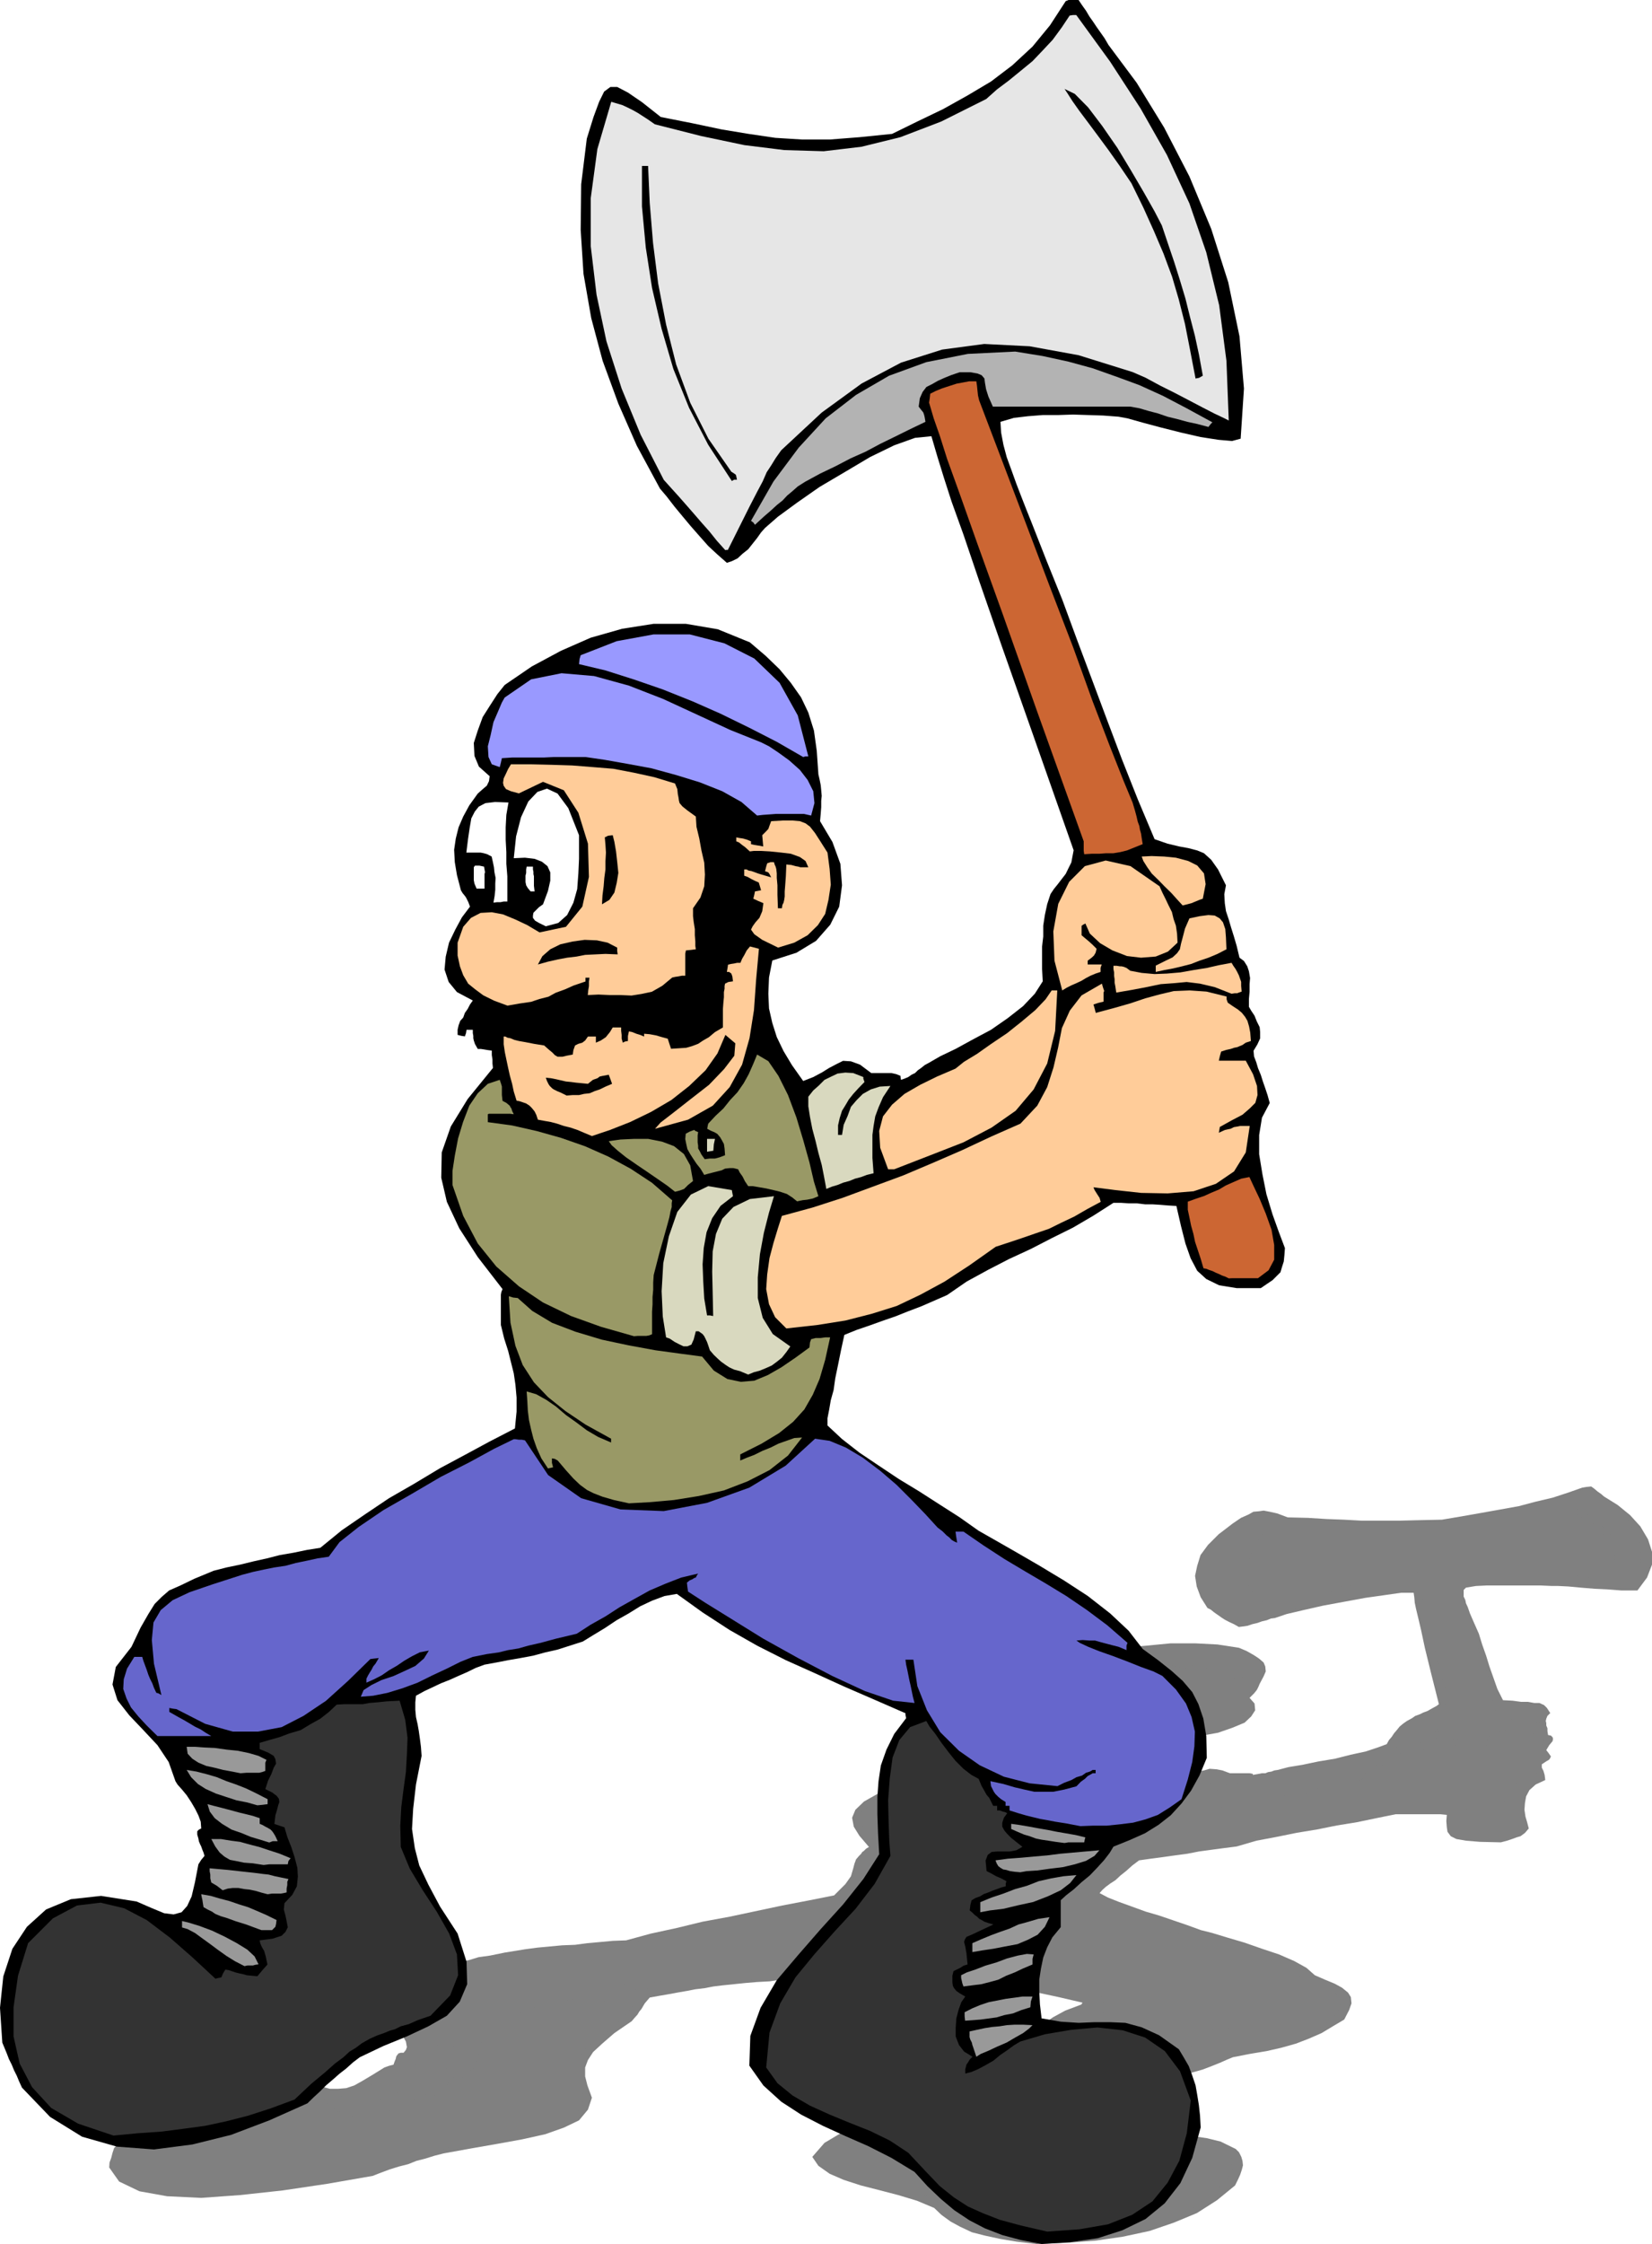 <svg xmlns="http://www.w3.org/2000/svg" width="960" height="13.576in" shape-rendering="geometricPrecision" text-rendering="geometricPrecision" image-rendering="optimizeQuality" fill-rule="evenodd" clip-rule="evenodd" viewBox="0 0 10 13.576"><path fill="gray" d="M6.274 13.576l-.119-.014-.102-.017-.092-.02-.078-.02-.072-.034-.057-.031-.055-.04-.044-.042-.105-.044-.113-.034-.115-.03-.11-.028-.105-.034-.085-.037-.068-.048-.037-.054.074-.085.126-.075.154-.075.18-.072.184-.071.187-.065.166-.068.147-.064.03-.055.034-.047.031-.045.04-.04.045-.041.058-.041.075-.041.098-.037.004-.007.003-.004-.146-.034-.14-.03-.136-.03-.126-.031-.125-.038-.116-.034-.112-.04-.1-.042-.074.004-.071.01-.079.014-.075.017-.078.017-.078.017-.075.017-.068.017-.078.006-.075.01-.072.01-.07.011-.076.004-.071.006-.068.007-.068.007-.058.007-.051.01-.058.007-.051.01-.058.01-.054.01-.058.01-.055.01-.03.035-.02.034-.014.017-.01.017-.018.02-.017.02-.105.072-.075.065-.054.05-.031.048-.017.045v.054l.014.055.027.074-.024.072-.054.065-.092.044-.113.04-.14.031-.149.027-.16.028-.166.03-.055.014-.054.017-.055.014-.05.02-.055.014-.055.017-.054.02-.051.02-.276.048-.269.04-.258.028-.235.017-.207-.01-.167-.03-.123-.059-.06-.085.002-.03.01-.027.008-.031.01-.03.098-.1.12-.081.132-.075.153-.058.157-.047.17-.028.173-.01.184.01.065.017.054.014h.051l.048-.004.048-.016.05-.028.062-.037.071-.044.028-.01.027-.007.007-.02.006-.014.004-.017.013-.017.014-.004h.017l.014-.017.006-.017-.003-.017-.003-.017-.017-.03-.007-.018.017-.05-.017-.041-.038-.038-.037-.034-.024-.037.014-.038.064-.04.14-.048.095-.048.075-.03.061-.028.058-.013.055-.017.071-.01.088-.018.123-.02.075-.01.075-.007.075-.007.078-.003.075-.01.078-.007.075-.007.081-.003.15-.041.157-.034.156-.038.163-.03.16-.034.16-.034.157-.03.156-.031.038-.038.03-.03.02-.028.014-.02.007-.024.007-.024.007-.027.01-.027.017-.02.014-.014.006-.01.01-.007.014-.014.017-.01-.058-.068-.034-.055-.01-.054.02-.048.052-.05.092-.052.129-.054.18-.061.014-.014.017-.017-.038-.004h-.03l-.004-.016.017-.014h-.023l-.017.003-.007.007-.02-.003h-.01l.02-.02.034-.018.017-.006.02-.007.02-.007.02-.004-.06-.02-.024-.017.003-.024.027-.024.038-.027.05-.024.055-.024.058-.017v-.01l-.007-.007-.013-.006.01-.03.013-.025.02-.02.028-.02.03-.021.042-.02.047-.02.058-.021.027-.007.028-.003.017-.01.013-.01-.034-.018-.003-.013.017-.02.04-.021.045-.024.05-.02.052-.021.047-.014.147-.034.153-.027.153-.024.153-.013.146-.014h.147l.136.007.13.02.047.02.044.025.03.02.028.024.01.024.003.03-.013.03-.024.045-.007.017-.01.02-.017.021-.027.027.03.034.004.041-.024.037-.04.038-.072.03-.089.031-.112.02-.126.018-.04.03-.028.03-.017.028-.007.027v.024l.01.027.02.027.031.031.051-.01.052-.007.04-.01.041-.007.034-.01.041.003.037.007.045.017h.119l.02.004v.006l.017-.003.017-.003.02-.004h.021l.017-.007.02-.003.018-.007.02-.003.065-.017.085-.014.095-.02.102-.017.095-.024.092-.02.072-.024.054-.02.014-.025.017-.02.013-.02.017-.02.017-.021.02-.017.024-.017.031-.017.02-.014.028-.01.02-.01.027-.01.017-.01.02-.011.018-.01.013-.01-.05-.198-.035-.143-.023-.108-.017-.072-.014-.058-.007-.034-.003-.034-.004-.027h-.075l-.098.014-.12.017-.125.023-.13.024-.119.027-.102.024-.071.024-.024.003-.024.01-.03.007-.028.01-.03.007-.03.01-.028.004-.024.003-.03-.017-.028-.013-.027-.014-.02-.013-.024-.017-.02-.014-.021-.017-.02-.01-.041-.065-.024-.065-.01-.064.013-.061.02-.065.045-.061.065-.065.085-.065.05-.034.045-.02.03-.017.035-.003.027-.004.037.007.045.01.064.024.123.003.112.007.105.004.11.006h.22l.123-.003.14-.003.119-.02.119-.021.112-.02.116-.021.102-.027.102-.024.092-.03L9.578 9l.024-.004.03-.003.018.013.02.017.02.014.02.017.082.051.075.061.062.068.047.079.024.075v.078l-.03.078-.058.078h-.099l-.078-.006-.082-.004-.085-.007-.075-.007-.061-.003h-.038l-.068-.003H9l-.065.003-.061.01-.014.014v.04l.01.021.004.02.01.021.007.02.007.02.027.062.027.061.02.065.024.068.02.065.024.068.024.068.034.068.058.003.051.007h.041l.04.007h.031l.028.013.017.017.02.031-.017.017-.007.017-.003.014.003.013v.014l.007.017v.017l.004.024.017.003.01.01.003.01-.003.014-.02.024-.018.03.014.018.014.02-.004.01-.007.01-.017.01-.027.018v.02l.01.02.007.024.004.031-.058.027-.038.034-.02.038-.007.04-.003.041.006.041.01.034.01.038-.023.027-.027.02-.024.007-.027.01-.03.01-.038.01-.126-.003-.085-.007-.058-.01-.034-.017-.02-.027-.004-.027-.003-.038.003-.037-.04-.004h-.27L8.33 11l-.115.024-.123.02-.119.024-.122.02-.123.025-.122.023-.12.035-.078.01-.075.01-.074.01-.072.014-.075.01-.071.01-.075.01-.071.01-.041.031-.038.034-.034.027-.03.028-.031.02-.027.02-.02.018-.018.02.051.027.068.027.075.027.085.031.082.024.088.03.082.028.082.03.068.017.092.028.102.03.109.038.102.034.092.04.074.041.051.045.062.027.058.024.044.024.037.03.017.027.004.038-.014.04-.03.058-.069.041L8 12.3l-.078.034-.078.03-.089.025-.088.02-.102.017-.102.02-.034.014-.045.02-.05.02-.055.021-.061.017-.055.02-.054.014-.041.014-.014.02-.013.02-.01.021-.01.02-.065.021-.051.027-.045.027-.03.031-.034.03-.02.035-.021.037-.014.04.102.004.103.004.091-.004.096.004h.085l.088.013.082.02.092.045.02.02.014.028.007.024.003.027-.007.027-.01.03-.014.031-.017.034-.109.089-.122.078-.14.058-.146.05-.163.035-.167.024-.177.013z"/><path fill="gray" d="M6.335 13.539l-.15-.02-.115-.021-.095-.02-.075-.018-.068-.027-.055-.034-.057-.044-.058-.051-.085-.038-.092-.03-.099-.024-.098-.024-.096-.027-.078-.027-.061-.038-.034-.04.098-.1.13-.08.146-.076.16-.061.167-.061.166-.062.16-.067.15-.072.02-.04.034-.052.038-.054.05-.055.055-.054.072-.044.081-.031.103-.014.006.014.017.02.017.02.024.028.02.02.031.02.03.014.038.01.01.028.01.02.007.007.007.01h.02l-.003.007-.003.007h.024l.024.007-.031.01-.014.014-.007.01.004.01.007.01.017.01.02.01.027.014-.04.007-.038.003H6.768l-.028.007-.023.014-.017.03.023.007.024.007.024.003.024.007-.007.007-.003.007h-.031l-.027.007-.027.003-.028.007-.03.003-.028.007-.027.003-.027.01-.014.01-.013.014.017.01.017.014.01.004.017.003.02.004.031.003-.088.017-.058.01-.038.007-.013.007-.01.007-.004.01-.007.02-.013.03-.027.004-.024.004-.028.003-.02.007-.024.024-.007.02-.003.004.01.01.017.007.027.01-.034.013-.034.02-.03.025-.024.027-.017.02.003.024.017.017.041.017-.024.01-.017.01-.013.007-.01.007-.014.007-.007.014.038-.007.047-.01.051-.014.058-.01.051-.017.055-.017.047-.014.051-.01.157-.02.163-.014.153-.007.147.01.119.02.091.038.052.058.01.085-.089.095-.098.085-.116.068-.126.055-.15.037-.163.03-.184.018zM1.024 13.253l-.167-.034-.098-.044-.044-.058.006-.065.051-.078.092-.079.13-.088.16-.085.207-.065.17-.034.14-.01.115.017.092.027.078.048.069.048.068.057h.04l.017-.013.028-.01.013.003.014.004.017.003.02.003h.017l.024.004h.024l.034.003.02-.01.024-.01.024-.01.024-.007.013-.031.004-.03.078-.007.055-.007.034-.014.023-.01.01-.017.01-.014.011-.013.02-.014.065-.024.051-.024.03-.023.025-.024.01-.027.01-.028.003-.023.014-.02-.024-.011-.02-.003.024-.024.027-.014.017-.014.017-.006v-.01l-.004-.004-.017-.01-.027-.004.038-.023.037-.02.03-.014.024-.01.007-.01-.003-.008-.02-.01-.035-.007.007-.01.007-.003.058-.01.061-.007.065-.01.068-.007.064-.014.068-.013.062-.017.061-.017.04-.004H3.635l.034-.003h.044l.055-.004.078-.003-.024.044-.03.044-.041.045-.048.044-.058.04-.054.045-.055.048-.047.054-.007.054.017.058.02.058.014.058-.01.054-.048.055-.102.054-.16.058-.085.01-.065.014-.05.007-.038.007-.041.003-.037.007-.045.007-.05.01-.062.01-.048.014-.047.013-.048.017-.068.017-.085.024-.112.034-.143.048-.17.024-.153.02-.147.017-.132.014-.137.006-.136.007-.143.007z"/><path fill="gray" d="M6.281 13.018l-.003-.024v-.013l-.004-.017.01-.014.048-.007.048-.003.047-.007h.048l.044-.003h.095l.055.003-.03.007-.045.01-.058.014-.058.013-.064.01-.058.014-.048.007zM6.284 12.92l.004-.014.01-.01.051-.014.055-.01.05-.007.055-.004.051-.006h.163l-.017.01-.013.02-.061.007-.055.007-.054.003-.051.007-.051.004-.045.003H6.33zM6.339 12.824l.007-.017.006-.014.035-.01.057-.006.065-.01.075-.011.068-.01.065-.007.054-.007h.04l-.013.017-.01.014-.061.01-.058.014-.058.01-.05.01-.055.003-.055.007-.058.004zM2.287 12.78l-.038-.014-.03-.013-.031-.017-.027-.017-.028-.017-.027-.01-.027-.01-.024-.004.007-.01.01-.007h.038l.047.01.055.01.054.017.048.014.04.02.021.017.003.02-.02.004-.017.004h-.038zM6.468 12.732l.007-.017.01-.013.061-.01.062-.01.058-.011.06-.007.062-.01.061-.007.062-.007.068-.003-.048.02-.058.024-.065.014-.068.013-.078.007-.068.007-.068.003zM2.49 12.685l-.07-.017-.048-.01-.041-.01-.027-.004-.024-.01-.014-.004-.014-.003-.013-.004.007-.02.017-.017.044.003.044.01.044.007.045.01.037.007.04.01.042.01.04.018-.023.013-.024.007h-.03zM6.59 12.623l.007-.013.01-.01.072-.014.075-.014.075-.01.078-.01.072-.01.074-.007.075-.007h.079l-.051.017-.069.02-.085.014-.088.017-.099.007-.085.01-.081.007zM2.627 12.586l-.03-.007-.028-.003-.03-.004H2.42l-.031.004-.02-.01-.021-.007.01-.02.02-.018.096.004.074.003.055.003.048.004.03.003.034.004.03.003.038.007-.024.01-.023.02H2.65zM6.894 12.514l-.031-.003h-.024l-.02-.003h-.014l-.024-.01-.003-.014.071-.007h.075L7 12.47h.078l.072-.003.078-.004.075-.003h.081l-.04.01-.058.014-.068.007-.075.01-.078.003-.068.007h-.062zM2.681 12.514l-.058-.006-.044-.004-.04-.003-.028-.004-.024-.01-.013-.007-.01-.017.003-.017H2.569l.044.004.048.01.044.003.044.01.048.01.05.014-.016.004-.017.007h-.038l-.03.003h-.034zM7.196 12.443l-.05-.003-.042-.004-.037-.003-.03-.004-.031-.006-.027-.007-.031-.007-.027-.003.007-.01.006-.007h.045l.047.006.051.004.051.007h.048l.051.006.051.004.051.007-.01.006-.01.007h-.024l-.017.004H7.217zM2.776 12.453l-.044-.01-.044-.007-.048-.01-.037-.007-.038-.013-.023-.014-.01-.017.01-.017h.03l.03.007.032.003.03.007h.03l.031.007.031.003.034.007-.01.003-.01.01.023.007.02.007.011.01v.017h-.027zM7.315 12.392l-.078-.01-.054-.004-.048-.003h-.034l-.034-.007-.034-.003-.04-.004-.045-.003v-.007l.003-.007h-.023l.003-.003.003-.003-.03-.014-.01-.014-.007-.013.007-.014.064.007.058.007.051.003.051.007h.106l.064-.004.078-.006.031-.014.027-.007.017-.006.017-.004.017-.003.017-.004.004-.007h.003-.034l-.024.004-.027.007-.034.007-.037.006-.045.01-.044.01-.153-.006-.13-.017-.108-.03-.089-.035-.068-.047-.037-.051-.01-.062.027-.06H6.649l-.01.023-.007.027-.01.024-.004.027-.112-.007-.133-.02-.146-.034-.15-.04-.15-.049-.13-.044-.108-.037-.068-.027v-.01l.01-.01.017-.008.017-.003.01-.004h.01l.007-.003.01-.007-.098.007-.095.017-.099.017-.095.02-.099.021-.092.02-.098.02-.092.025-.12.01-.091.013-.072.007-.058.01-.057.004-.055.003-.068.004-.078.01-.078.01-.089.014-.092.017-.095.017-.095.01-.089.014-.085.006-.068.007.03-.017.055-.01.065-.014.071-.01.072-.014.071-.013.055-.017.047-.017h-.05l-.052.01-.05.01-.049.014-.05.01-.052.014-.05.01-.048.01.024-.02.034-.01.03-.018.034-.013-.024.003-.017.004-.177.05-.163.045-.16.037-.146.028-.143.01-.13.003-.125-.017-.116-.03-.02-.007h-.02l-.004.007-.003.006.02.004.02.007.02.006.021.01.02.004.021.007.02.007.02.01h-.288l-.031-.027-.017-.02-.017-.025v-.02l.007-.024.027-.02.044-.027.072-.024h.04l-.006.017-.004.02-.003.024-.003.024h.01l.013.003.045-.078.044-.055.054-.04.068-.031.085-.024.113-.017.14-.02.18-.017.06-.007.062-.007.061-.007.061-.003.062-.007.06-.003.062-.007.061-.004.089-.034.136-.037.163-.037.184-.038.184-.04.177-.031.153-.03.119-.018h.061l.048.075.126.051.18.02.221.004.242-.02.245-.038.231-.051.204-.061.072.003.075.017.068.02.068.031.058.03.054.035.044.03.041.034.017.007.017.007.01.003.014.007.013.004.014.003.003-.014.004-.01h.04l.082.027.092.031.089.027.092.03.088.032.088.03.082.034.085.044-.01.007-.003.01-.041-.01-.03-.003-.031-.007h-.028l-.03-.003h-.099l.014.003.04.01.055.014.068.013.068.01.071.014.055.01.048.01.05.035.031.034.01.034-.006.034-.028.034-.037.04-.054.042-.065.05-.082.02-.078.021-.078.01-.075.014h-.078l-.075.004h-.075zM2.814 12.358l-.051-.007-.051-.007-.051-.006-.048-.007-.044-.014-.03-.01-.021-.017v-.017l.048.003.05.007.045.007.044.01.04.01.045.01.04.01.049.014-.007.004-.004.01h-.03zM2.8 12.28l-.04-.007-.041-.003-.045-.007-.037-.004-.034-.01-.02-.007-.01-.01.01-.014h.146l.061.004h.055l.054.007.044.006.034.014-.02.01-.017.014h-.02l-.018.003h-.067z"/><path fill="gray" d="M5.481 11.63l-.071-.01-.051-.004-.04-.01-.028-.003-.024-.014-.02-.014-.02-.017-.021-.02-.017-.004h-.014l-.01.007-.007.01-.013.004-.01.003-.014-.024-.004-.02v-.02l.01-.02.007-.024.014-.02.017-.021.017-.02.04.003.042.01.034.013.037.02.03.018.042.017.044.013.058.014.006-.007.007-.007-.102-.03-.078-.027-.061-.031-.041-.027-.024-.038v-.04l.02-.048.045-.055.02.004.02.003.048.024.078.024.1.017.118.017.123.01.126.01.119.007.109.007.034.027.05.017.062.004h.075l.075-.017.085-.017.088-.02.089-.021.01-.01.013-.007.024-.004h.024l.024-.003h.03l-.064.044-.065.044-.064.034-.069.034-.081.028-.092.027-.109.024-.13.027-.006.003-.003.01.04-.01.045-.006.047-.01.051-.007.048-.01.048-.008.04-.006h.045l-.11.04-.118.035-.136.023-.14.024-.146.01-.136.01-.13.007z"/><path fill="gray" d="M6.339 11.344l-.034-.01-.024-.004-.024-.003-.013-.003-.028-.014-.027-.014v-.033l-.013-.008h-.024l-.027.014-.02.01-.021.004-.02.003-.021-.007-.017-.003-.02-.007-.018-.003.02-.044.045-.051.058-.058.078-.055.085-.05.099-.035.102-.02.109.01-.007.007-.007.006-.078.017-.061.028-.055.027-.04.034-.035.03-.027.038-.024.03-.013.038h.013l.017.007.038-.051.037-.048.034-.04.048-.038.054-.034.075-.02.096-.014.129-.004-.055.031-.057.041-.062.044-.047.048-.038.04-.007.045.02.03.069.028-.03.01-.031.01-.034.01-.031.01-.037.004-.031.007-.037.003zM5.839 11.266l-.153-.02-.13-.021-.115-.027-.092-.03-.072-.042-.047-.047-.02-.055.01-.061.027-.03.037-.028.048-.034.058-.03.057-.031.065-.027.065-.017.068-.007-.004.003v.007l-.006.01-.014.02.014.004.01.003.003.004v.013H5.53l-.01.007-.01.007.109.003.112.01.105.01.102.021.092.017.085.024.079.03.068.035-.007.003-.007.007-.01.01-.014.014-.027.013-.037.024-.051.034-.065.048-.03.03-.028.031-.03.027-.031.03H5.91l-.013.004h-.041z"/><path fill="gray" d="M6.614 11.242l-.04-.024-.01-.024.013-.03.03-.031.038-.034.048-.034.047-.03.045-.024.16-.02.163-.018.167-.024.166-.024.164-.027.166-.024.164-.027.163-.024.105-.04.075-.038.055-.037.047-.038.048-.037.058-.03.078-.031.116-.02-.004.013-.013.017-.024.003-.027.004v.016l.095-.01.085-.01.075-.01.075-.007.071-.01h.157l.092.01v.014l.02.003.02.007.014.003.014.007.007.017-.007.027-.024.004-.017.007-.017.003-.014.004h-.02l-.017.003-.024.003-.027.004-.01.007-.007.01h.126l.017.023.006.02-.006.018-.017.017-.034.01-.045.014-.057.01-.068.014-.007.006-.007.007.034-.007.03-.003.021-.003h.078l-.054.05-.082.038-.105.024-.12.017-.132.003H8.6l-.122-.003h-.102l.003.01.01.02-.081.014-.071.017-.075.01-.072.014-.075.01-.071.01-.072.01-.071.01-.167.038-.15.034-.142.027-.136.024-.14.017-.143.014-.15.007zM8.935 11.126l-.034-.01-.027-.003-.03-.007-.025-.004-.006-.037-.004-.034.004-.03.013-.031.041-.007.04-.007.042-.007.044-.006.04-.007.042-.007.044-.007h.047l.004.014.017.027.01.027.01.034-.003.027-.017.031-.041.02-.065.017h-.06l-.018.004H8.97z"/><path fill="gray" d="M6.887 10.987l-.02-.014-.025-.007-.03-.006h-.03l-.035-.004H6.662l-.01-.017-.007-.017-.024-.003h-.044l-.02.003h-.024l-.024.003-.024.004-.024.003-.017-.02-.01-.017-.003-.02.02-.021.017-.003.024-.004h.017l-.02.027.01.028.024-.004h.023l.024-.003h.03l.014-.024-.003-.014-.02-.01-.03-.007.002-.003.007-.007.048-.017.05-.013.049-.017.05-.014.041-.017.041-.017.038-.02.034-.018.04.01.028.031.013.034.007.048-.007.04L7 10.91l-.007.037-.003.03h-.014l-.013.004h-.028l-.023.003zM6.291 10.97l-.024-.014-.034-.013-.04-.014-.038-.01-.04-.017-.031-.014-.02-.01v-.007l.057-.007h.068l.065-.003.061.007.048.006.034.018.013.02-.01.034-.03.007-.024.007-.024.006zM7.05 10.956l.003-.027.007-.02.004-.028.003-.02.003-.027.007-.02.01-.021.017-.017.034-.014.035-.01.034-.01.04-.007.034-.007h.078l.041.01h-.003l-.003.007-.041.01-.03.01-.031.01-.02.014-.028.01-.02.014-.017.014-.017.02h.016l.028-.02.03-.017.031-.017.037-.01.038-.014.044-.007.048-.01h.054l-.05.02-.038.02-.034.018-.02.02-.021.017-.014.02-.017.024-.017.034h-.037l-.03.004-.035.003-.03.007h-.031l-.03.007-.031.003z"/><path fill="gray" d="M7.383 10.915l-.01-.044.02-.03.042-.031.064-.02.075-.024.088-.017.092-.02.102-.014.048-.014.075-.017.082-.02.095-.02.085-.025.082-.02.06-.02.042-.014h.03l-.064.071-.082.065-.099.051-.119.044-.143.03-.156.031-.18.028-.198.03h-.02zM6.523 10.892l.006-.014.017-.01H6.583l-.02.006-.01.018h-.017zM5.988 10.86l-.03-.01-.03-.003-.031-.007h-.028l-.03-.003-.028-.003-.027-.004h-.027l-.003-.017-.014-.01-.027-.007-.027-.003.006-.03.01-.031.014-.028.024-.027H5.767l.02.004h.018l.03.003.034.003.048.004.014.003.013.007.007.003.01.004h.024l.02-.004.031-.003.014-.004.013-.006.02-.007.021-.003.017-.004.02-.003h.035l-.004.003v.007l.027-.007.031-.007.027-.01.024-.007h.034l-.01.014-.007.017.01-.007h.014l.01-.01.014-.007.03.007.03.007.004-.007h.028l.03.003h.024l.03.004-.006.007v.01l.04-.004h.035l.03-.006.034-.004.03-.007.032-.006.037-.01.048-.008.013-.02.014-.014.01-.013.014-.01.013-.014.014-.01h.04l.004-.017-.02-.004.01-.01h.014l.027-.003.027-.004.017-.01.02-.007.017-.006.02-.007.018.003.024.004-.062.054-.06.058-.069.05-.075.055-.095.041-.116.038-.14.027-.17.02.035-.013.078-.02.102-.028.112-.024.099-.03.071-.028.024-.024-.037-.013-.068.03-.085.035-.102.027-.113.03-.119.02-.115.021-.11.017z"/><path fill="gray" d="M5.94 10.786l-.023-.01-.017-.004-.014-.003H5.88l-.01-.007v-.01h.02l.02.003h.02l.024.004h.079l.03.003.028-.01.027-.003.024-.004h.034v.014l-.038.003-.03.007-.028.003-.027.007h-.03l-.028.004h-.027zM6.213 10.667v-.01l.007-.01-.024-.007-.003-.007-.004-.007v-.007h.031l.01.004.01.007v.013l-.01.024h-.01zM6.104 10.653v-.03l.02.003.014.004h.004l.01.006-.01.007-.007.01h-.02zM5.815 10.62l-.058-.014-.04-.01-.031-.01-.02-.011-.011-.014.003-.017.01-.02.024-.02.051-.031.051-.017.052-.01H5.948l.05.01.048.01.045.014.129-.014.109-.037.078-.055.051-.054.007-.055-.03-.037-.082-.017-.126.024-.034-.007-.02-.003-.008-.004.004-.003.007-.01.02-.007.017-.007.024-.007.088-.003h.184l.092.003h.088l.092.004.085.006.085.014v.014l-.006.013v.004l.01.006.017.007.03.01-.013.017-.007.02-.007.021-.007.024-.013.02-.024.02-.034.021-.048.02-.013.014-.014.024-.017.024-.01.017h-.041l-.02.01-.01.01-.01.01-.011.014-.034.004-.03.003-.062.014-.054.013-.051.004-.051.003h-.103l-.054-.003-.051.003.017-.014.02-.013h-.023v.003l-.065.007-.051.007-.048.007-.044.01-.048.003-.044.007-.054.003zM9.292 10.565l-.075-.014-.06-.007-.065-.003-.062.003h-.068l-.068.007-.071.007-.082.01.003-.027.007-.027h.017l.014.003h.01l.01.004h.014l.017.006h.108l.062-.003h.065l.064-.007.068-.003.065-.007.065-.003.01.01.01.013v.014l-.01.024h-.034z"/><path fill="gray" d="M8.486 10.565v-.058l.03-.054.058-.051.079-.038.088-.03.106-.007.108.006.113.038.013.02.014.024v.024l-.01.034-.055.017-.061.01h-.136l-.061-.013-.051-.01-.034-.018-.007-.017h-.017l-.014.007h-.007l-.003.01.03.014.028.01-.014.007-.007.007-.013.003-.02.007h-.004v.007h.065l-.01.007-.007.006h-.028l-.023.007-.028.004-.023.006-.028.004-.023.007-.024.003z"/><path fill="gray" d="M8.945 10.527l.007-.006.007-.007.054-.01.038-.007.027-.01.017-.007.014-.01.013-.01.02-.014.035-.017.05-.01H9.3l.02.006.01.004.004.013-.007.017-.01.024-.05.007-.045.007-.048.007-.044.006-.048.004-.044.003-.048.004zM6.033 10.538l.034-.017.047-.01.055-.01.061-.004.058-.007.058.003.047.004.038.01-.007.003-.003.01h-.157l-.044.004h-.044l-.045.003-.047.004zM7.19 10.497l-.065-.014-.03-.01-.008-.01.01-.004.021-.01.027-.007.02-.01.018-.014-.02-.003-.018-.003.01-.01.01-.004.01-.003h.021v-.014l-.034-.007-.027-.003.003-.007.007-.007.02.004.025.003h.01l.017.003h.017l.02.004-.003-.007h-.014l.01-.01.014-.01H7.298l-.003.007-.003.013-.01.007-.007.013-.01.018-.014.023h.017l.013-.01.014-.01.007-.014.01-.01.014-.017.02-.02.02.003.017.004h.01l.014.003.017-.003h.02l-.003-.014-.02-.007-.038-.003h-.04l-.048-.004h-.078l-.017.004-.017-.01-.01-.004-.01-.003h-.01v-.007h.033l.034.007h-.003l-.004.003h.055l.003-.01.01-.007.024-.007.014-.003.007-.007.013-.007.051-.003h.079l.023.007.017.003.017.01.014.014.02.024-.013.027-.02.027-.031.027-.038.027-.05.018-.062.02-.075.014zM6.128 10.473l-.027-.007-.014-.003-.007-.007.007-.003.007-.007.014-.007.02-.007.024-.003.04-.024.031-.02.014-.014v-.01l-.02-.01h-.028l-.044-.004-.054.004.047-.041.058-.034.058-.028.058-.017.047-.01.041.01.024.024.007.048-.017.017-.02.024-.028.027-.03.027-.041.024-.048.024-.058.017zM9.16 10.405l-.024-.014-.02-.01-.024-.01-.02-.01-.021-.014-.014-.014-.01-.01v-.01h.153l.051.01.037.007.02.017-.003.017-.03.03h-.027l-.024.004-.024.004zM6.424 10.429l.017-.017.02-.017.017-.017.02-.014.028-.03.02-.024.02-.004.025-.003-.007.01-.007.017-.01.02-.014.02-.024.018-.027.017-.034.01zM5.927 10.429l.017-.014.014-.01.01-.01.01-.01.01-.02.007-.021H5.893l.027-.028.024-.017.024-.017.024-.01.027-.013.037-.004.045-.003.064.003-.034.02-.02.021-.02.02-.018.02-.02.021-.017.024-.02.02-.02.028h-.038z"/><path fill="gray" d="M6.118 10.405l-.014-.01.01-.01.014-.014.014-.007h.023l-.003.007-.003.01-.01.007-.014.017h-.01zM5.873 10.405v-.014l.02-.02.007-.007h.04l-.003.003-.003.007-.01.01-.014.02h-.02zM8.751 10.313l.007-.01.007-.014-.055-.214-.04-.157-.031-.119-.02-.078-.014-.058-.007-.034-.007-.027-.003-.02.007-.007.007-.007.023-.007.028-.003.023-.004h.028l.02-.003.027-.004.027-.003h.035l-.004.014-.003.017.03.092.038.098.034.099.037.102.027.085.031.078.02.058.02.038v.023l.004.014-.003.014-.007.02-.044.003-.034.004-.038.003-.03.004H8.789zM7.285 10.259l-.055-.024-.071-.017-.089-.014-.098-.01-.106-.01-.102-.007-.095-.007H6.44l-.048.004H6.247l-.044.003-.01.007-.01.01-.035-.007-.003-.013.017-.02.03-.018.035-.024.037-.017.027-.017.024-.007.146-.034.147-.01.143.004.14.017.132.017.133.027.125.024.126.024.028.003.037.01.037.01.038.017.024.017.01.02-.014.021-.034.02-.034-.003h-.187z"/><path fill="gray" d="M7.577 10.163l-.102-.027-.102-.024-.109-.024-.109-.017-.119-.02-.112-.017-.116-.014-.108-.01.006-.003.01-.007.18-.027.178-.014h.16l.146.014.112.02.082.041.037.051-.01.071-.013.004zM7.51 9.823l-.024-.017-.024-.01-.02-.017-.021-.01-.02-.017-.02-.01-.021-.018-.02-.01-.042-.071-.017-.068-.003-.068.02-.068.038-.072L7.4 9.3l.089-.071.119-.065h.02l.02.003.018.004.017.003H7.7l.017.007.02.003.02.01.09.004.088.007.085.003.085.007h.078l.082.003h.16l.078-.006.082-.004.081-.007.092-.006.089-.014.098-.01.099-.017.109-.014.054-.017.058-.013.058-.014.058-.014.05-.017.055-.017.048-.017.044-.013h.031l.095.06.085.066.068.06.051.072.024.068.007.079-.02.081-.045.092-.024-.003-.034-.007-.047-.01-.048-.01-.058-.014-.058-.01-.058-.01-.047-.004-.112-.017-.106-.007-.105-.01-.096-.003-.098-.004-.096.004-.091.003-.092.01-.096.004-.095.013-.099.014-.098.02-.106.02-.102.024-.112.028-.109.034-.037.01-.028.014-.027.01-.027.017-.04.013-.049.024-.064.027-.085.041-.01.004z"/><path fill="gray" d="M7.68 9.782l-.01-.007.146-.064.15-.055.152-.047.16-.034.167-.034.177-.02.187-.018.204-.007.113.004.105.01.099.01.098.01.092.01.092.018.092.02.099.02h-.01l-.01.007-.052-.007h-.04l-.041-.006h-.041l-.041-.007-.038-.004-.04-.003-.034-.003h-.079l-.075.003h-.074l-.075.003h-.15l-.075.004-.071.003-.01-.03.003-.014-.007-.01h-.092l-.04.003-.031.004-.034.003-.027.007-.028.003-.02.01-.024.007-.013.017.013.007v.017l-.075.01-.075.014-.074.01-.072.014-.078.01-.072.014-.078.01-.071.013-.041.007-.03.007-.031.007-.024.01-.034.007-.03.01-.038.01zM7.639 9.714l-.058-.058-.034-.054-.02-.058v-.058l.01-.061.027-.058.04-.058.052-.054.006-.007h.01l-.04.051-.034.058-.03.058-.018.061-.01.058.014.058.03.054.058.051.017.004-.003.006-.01.004zM9.772 9.534l.003-.044.004-.041-.007-.038-.007-.03-.017-.034-.017-.034-.024-.034-.027-.031-.034-.024-.034-.024-.03-.02-.028-.017-.027-.017-.017-.01-.014-.01-.003-.004.037.004.041.017.041.023.044.031.038.03.034.031.024.027.02.024.007.02.01.028.007.024.007.027v.119l-.017.003z"/><path d="M6.305 13.576l-.126-.024-.112-.03-.106-.041-.092-.048-.092-.061-.081-.068-.082-.078-.078-.086-.14-.085-.14-.071-.139-.061-.136-.062-.132-.068-.12-.078-.108-.098-.085-.12.006-.18.062-.17.098-.167.13-.153.136-.156.136-.15.122-.153.096-.15-.007-.126-.004-.116v-.105l.007-.095.014-.095.034-.096.047-.095.072-.095-.004-.02v-.01l-.19-.083-.18-.078-.18-.082-.174-.078-.174-.088-.167-.095-.163-.106-.156-.112-.075.013-.075.028-.072.034-.071.044-.071.04-.072.048-.068.041-.065.04-.078.025-.075.024-.075.017-.074.02-.075.014-.075.013-.072.014-.071.013-.054.02-.051.025-.055.024-.051.023-.051.02-.051.024-.051.024-.051.028-.004.04v.045l.004.044.01.044.007.04.007.049.006.047.004.055-.034.173-.017.147-.007.122.017.116.027.105.055.116.071.133.106.163.054.17.004.136-.045.106-.078.085-.112.064-.13.061-.142.058-.143.068-.041.031-.041.037-.04.031-.042.037-.04.034-.038.038-.037.034-.038.037-.231.103-.232.088-.234.058-.232.03-.224-.017-.211-.06-.194-.12-.17-.177-.017-.037-.014-.034-.017-.034-.014-.034-.017-.034-.013-.034-.014-.034-.013-.031L0 12.147l.02-.19.055-.167.088-.133.116-.105.15-.062.183-.02.215.034.092.04.075.031.057.007.048-.013.034-.038.027-.058.02-.085.021-.109.017-.027.02-.024-.006-.02-.007-.017-.007-.02-.007-.014-.007-.017-.003-.017-.007-.024v-.02l.01-.01.014-.007-.003-.041-.014-.038-.02-.04-.024-.041-.027-.041-.028-.034-.027-.03-.013-.021-.041-.116-.068-.102-.089-.095-.081-.085-.072-.092-.03-.095.02-.106.095-.122.055-.116.047-.082.038-.061.044-.044.044-.038.068-.03.085-.041.116-.048.078-.02.082-.017.082-.02.081-.018.078-.02.082-.014.082-.017.081-.013.13-.106.143-.098.143-.096.153-.088.153-.092.153-.082.15-.081.153-.079.01-.102v-.085l-.007-.078-.01-.068-.017-.068-.017-.068-.024-.075-.02-.082v-.183l.003-.017.007-.017-.15-.194-.112-.174-.075-.16-.034-.146.003-.153.055-.157.102-.166.153-.188-.003-.027V6.41l-.004-.027v-.027l-.024-.003-.023-.004-.02-.003h-.018l-.017-.03-.007-.021-.003-.014v-.014l-.003-.017v-.02h-.038l-.003.02-.007.02-.02-.003-.024-.006V6.23l.006-.027.01-.027.018-.02.01-.028.017-.024.014-.027.017-.024-.096-.051-.05-.061-.025-.075.007-.078.02-.085.038-.079.04-.074.049-.065-.01-.027-.007-.014-.007-.014-.007-.01-.014-.017-.01-.017-.024-.092-.013-.078-.004-.075.01-.068.017-.068.028-.065.037-.068.051-.071.027-.024.028-.024.013-.027.004-.03-.065-.058-.027-.065-.004-.078.024-.075.03-.082.045-.071.044-.068.044-.055.164-.112.177-.095.18-.079.19-.054.191-.03h.194l.194.033.194.079.095.081.085.082.068.082.062.088.044.092.034.109.017.122.01.143.007.03.007.035.003.03.003.035-.003.03v.038l-.003.04-.004.045.075.126.048.132.01.13-.017.129-.054.109-.086.098-.119.072-.146.047-.02.103-.004.098.004.089.02.088.027.085.041.085.051.085.068.096.061-.024.051-.027.045-.028.044-.023.04-.02.048.003.055.02.068.051H5.396l.014.003.017.004.024.01v.007l.003.017.02-.007.024-.01.02-.014.021-.01.017-.017.02-.014.021-.017.024-.013.071-.041.092-.044.106-.058.109-.058.102-.071.092-.072.071-.075.048-.075-.004-.074v-.137l.007-.06V5.6l.01-.065.014-.065.02-.061.02-.03.025-.031.023-.03.024-.031.017-.035.017-.034.007-.037.007-.037-.249-.708-.187-.53-.136-.392-.095-.28-.072-.2-.047-.146-.038-.123-.037-.126-.099.01-.126.045-.146.071-.15.089-.156.092-.136.095-.116.085-.078.068-.024.027-.024.034-.027.034-.027.034-.034.027-.03.028-.035.017-.03.01-.058-.051-.055-.051-.054-.061-.051-.058-.051-.061-.048-.058-.048-.062-.04-.047-.14-.259-.112-.255-.095-.259-.069-.258-.047-.269-.017-.265.003-.276.034-.276.041-.132.034-.092.03-.061.038-.028h.041l.065.034.085.058L4 .708l.188.037.18.038.163.027.163.024.16.01h.17L5.203.83 5.4.81l.153-.075.156-.075.147-.082.143-.085.129-.098.122-.113.106-.129.095-.146L6.468 0h.061l.02.03.025.035.02.034.024.034.02.03.024.034.024.034.024.041.17.228.167.272.153.296.132.317.103.323.068.327.027.316-.02.303-.052.014-.081-.007-.11-.017-.118-.027-.123-.031-.112-.03-.089-.025-.054-.01-.092-.007-.092-.003-.092-.003-.091.003h-.092l-.089.007-.085.01-.082.024.004.065.014.074.02.075.03.082.028.078.03.078.031.079.03.075.092.234.096.238.088.239.092.245.089.238.091.241.096.242.102.242.078.027.071.017.055.01.054.014.041.017.044.04.041.058.048.096-.01.054.003.054.007.048.017.051.014.048.017.054.017.058.017.071.027.02.02.032.01.03.007.041-.003.037V6l-.004.044v.047l.014.024.02.03.014.035.017.034.003.03v.038l-.017.037-.023.038.003.034.014.037.01.034.017.041.013.041.014.04.014.042.013.047-.047.089-.017.105v.116l.02.122.024.12.037.122.038.106.037.098-.003.041-.004.04-.01.031-.01.034-.024.024-.024.024-.03.02-.041.028h-.146l-.106-.017-.078-.038-.055-.05-.04-.076-.031-.088-.027-.106-.028-.122-.05-.003-.048-.004-.048-.003h-.044L6.88 7.28h-.048l-.047-.003H6.74l-.122.078-.123.072-.129.064-.126.065-.132.061-.126.065-.13.071-.119.082-.078.034-.078.034-.079.03-.078.031-.081.028-.075.027-.079.027-.074.03-.02.092-.018.089-.017.082-.01.071-.017.061-.01.058-.01.051v.044l.088.082.105.082.116.078.123.082.122.074.123.079.122.078.116.082.095.054.126.072.14.081.153.092.146.095.136.106.112.105.085.11.092.067.082.065.068.061.058.068.037.072.03.088.018.106.003.132-.044.106-.051.092-.058.078-.065.071-.074.058-.082.051-.092.041-.099.04-.023.038-.034.044-.041.045-.045.047-.05.041-.048.044-.044.034-.034.031v.163l-.051.062-.031.06-.024.062-.014.068-.01.065v.075l.004.075.01.085.116.02.108.007.096-.004h.095l.092.004.099.027.105.048.12.085.03.05.03.052.02.054.021.062.01.057.01.062.007.064.004.072-.051.184-.072.153-.095.122-.116.095-.14.068-.149.048-.167.024z"/><path fill="#333" d="M6.339 13.501l-.16-.037-.126-.034-.105-.041-.089-.04-.085-.055-.085-.068-.088-.092-.103-.11-.112-.074-.119-.058-.126-.05-.119-.049-.119-.054-.105-.061-.092-.075-.068-.095.02-.211.065-.177.092-.157.115-.14.123-.139.126-.136.115-.15.096-.17-.007-.092-.004-.115-.003-.13.01-.132.017-.126.041-.106.065-.078.098-.037.02.034.035.044.037.054.044.058.041.051.048.048.048.037.044.024.017.041.017.03.013.024.017.02.014.028.01.02h.024v.028h.017l.017.007.014.003.013.007-.02.027-.01.03v.024l.013.024.017.02.024.024.03.024.038.03-.037.021-.038.007H6.04l-.037.003-.024.018-.013.034.006.064.028.014.03.017.03.013.032.017-.004.014v.017l-.027.007-.027.01-.028.01-.023.01-.028.01-.023.014-.028.01-.023.014-.007.027-.004.034.017.014.014.014.014.01.013.013.014.007.017.01.02.007.034.01-.081.038-.051.024-.031.013-.01.017-.004.014.007.027.007.04.007.069-.024.007-.02.013-.02.01-.021.01-.007.028v.041l.003.02.007.014.014.017.02.014.034.02-.024.034-.017.048-.013.05-.004.059v.05l.02.052.031.04.051.031-.017.017-.01.017-.01.014-.003.013-.004.014v.027l.038-.01.04-.017.045-.024.047-.027.041-.034.044-.03.038-.028.04-.024.15-.044.16-.027.157-.014.153.017.136.044.119.082.092.122.065.177-.024.198-.045.166-.071.133-.092.113-.122.081-.147.058-.173.03zM.687 12.92l-.214-.072-.163-.095-.116-.126-.075-.143-.037-.164v-.176l.027-.191.061-.197.15-.15.146-.078.143-.017.143.034.136.071.14.106.136.119.14.13.016-.004.02-.004.01-.024.014-.023.02.003.021.007.02.007.024.006.02.004.025.007.03.003.034.003.031-.037.03-.034-.006-.027-.004-.02-.006-.021-.004-.014-.01-.017-.007-.013-.007-.017-.003-.017.078-.01.055-.018.023-.023.014-.028-.007-.037-.007-.034-.01-.037.004-.038.047-.05.028-.052.006-.058L1.8 11.3l-.017-.065-.02-.061-.024-.061-.017-.058-.031-.01-.03-.01.006-.052.01-.034.007-.027.007-.02-.003-.02-.014-.018-.027-.02-.041-.02.017-.052.02-.04.014-.038.014-.024-.004-.027-.01-.02-.034-.02-.051-.021v-.038l.058-.017.061-.017.061-.023.068-.02.058-.035.061-.034.051-.04.048-.045.048-.003H2.198l.037-.007.048-.004.058-.006.078-.004.034.116.014.109-.004.102-.006.105-.014.102-.014.11-.006.112.003.129.054.13.079.132.085.13.075.132.047.126.007.126-.048.122-.119.123-.078.027-.054.024-.048.013-.034.017-.034.01-.034.014-.04.014-.045.02-.048.027-.037.028-.038.023-.037.034-.051.038-.061.054-.082.068-.102.096-.146.054-.136.044-.133.034-.126.027-.133.018-.132.017-.143.01z"/><path fill="#999" d="M5.91 12.443l-.01-.03-.007-.021-.007-.02-.003-.014-.01-.02-.004-.014v-.034l.045-.01.047-.01.044-.007.045-.004.044-.007.048-.003h.05l.058.003-.02.02-.037.028-.048.027-.051.03-.058.025-.051.024-.048.02zM5.842 12.225l-.003-.027v-.024l.047-.024.048-.02.051-.017.051-.01.051-.01.051-.007.051-.007h.061l-.01.03-.003.035-.055.017-.05.02-.052.01-.047.014-.051.007-.045.006-.05.004zM5.832 12.018l-.007-.02-.003-.014-.004-.017v-.017l.034-.017.051-.017.062-.024.068-.02.064-.024.065-.017.054-.01.041.003-.007.027v.034l-.057.024-.051.024-.051.02-.048.024-.051.014-.051.013-.055.007zM1.48 11.895l-.058-.03-.05-.031-.052-.037-.047-.035-.051-.037-.041-.03-.045-.024-.034-.01V11.622l.041.01.065.02.075.028.078.037.071.038.065.04.044.041.024.048-.02.003-.014.004h-.034zM5.886 11.81v-.054l.055-.024.058-.024.054-.02.058-.02.054-.025.062-.017.057-.017.069-.01-.028.058-.044.048-.058.03-.064.027-.075.014-.072.014-.068.01zM1.582 11.677l-.092-.034-.064-.02-.055-.02-.034-.01-.034-.014-.02-.014-.027-.013-.024-.014-.004-.024-.003-.02-.004-.017-.003-.017.058.01.058.017.054.014.058.02.055.017.057.024.055.024.061.03-.003.024-.004.017-.01.01-.01.01h-.03zM5.934 11.569v-.061l.068-.028.072-.024.07-.027.072-.02.072-.028.075-.017.075-.013.078-.007-.038.048-.057.044-.079.037-.088.034-.092.02-.088.021-.082.01zM1.62 11.46l-.038-.01-.034-.01-.037-.008-.03-.003-.038-.007h-.034l-.031.004-.03.01-.035-.027-.034-.02-.006-.025v-.023l-.004-.02v-.018l.112.01.089.01.065.007.054.007.037.004.038.01.034.007.048.01-.007.017v.02l-.004.02v.024l-.017.004-.017.003h-.054zM6.176 11.327l-.034-.003-.028-.004-.023-.007-.018-.003-.017-.01-.013-.01-.01-.017-.007-.018.075-.01.081-.006.075-.007.082-.007.078-.01.078-.007.079-.007.081-.007-.03.034-.051.03-.068.021-.072.017-.082.01-.071.01-.065.004zM1.596 11.283l-.065-.01-.054-.004-.048-.01-.037-.007-.034-.02-.028-.024-.027-.037-.024-.045h.058l.061.01.055.007.061.017.055.014.06.02.062.02.068.028-.013.017-.004.02H1.63zM6.444 11.15l-.054-.007-.044-.007-.041-.006-.034-.007-.038-.014-.034-.01-.04-.017-.038-.017v-.031l.051.007.058.01.054.01.058.01.055.011.058.01.057.01.058.014-.003.01-.004.02h-.095zM1.63 11.147l-.055-.017-.057-.017-.058-.024-.058-.02-.058-.035L1.3 11l-.03-.04-.014-.045.037.01.04.01.038.01.041.011.037.01.041.01.041.01.041.014v.034l.017.007.017.01.014.007.017.01.01.01.01.014.01.017.014.03h-.03z"/><path fill="#66C" d="M6.54 11.048l-.089-.017-.064-.01-.052-.01-.04-.007-.041-.01-.041-.01-.048-.014-.054-.017v-.028h-.024v-.023l-.027-.017-.017-.014-.017-.017-.01-.014-.017-.034-.004-.03.079.017.068.02.06.014.059.013H6.376l.065-.013.075-.02.027-.028.024-.017.017-.017.013-.007.017-.01h.018v-.02h-.018l-.017.01-.023.007-.024.017-.034.01-.03.017-.045.017-.04.02-.168-.017-.156-.04-.146-.069-.126-.088-.113-.112-.081-.133-.058-.146-.024-.16h-.048l.004.03.007.031.006.03.007.035.007.03.007.034.007.034.01.038-.13-.014-.17-.058-.197-.091-.21-.11-.212-.118-.187-.116-.16-.099-.105-.068-.004-.027-.003-.027.017-.014.017-.007.01-.007.01-.003.007-.014.007-.01-.102.024-.095.037-.096.041-.092.051-.091.051-.085.055-.089.05-.085.055-.126.03-.092.025-.075.017-.06.017-.062.01-.058.014-.071.01-.085.017-.075.03-.082.041-.088.041-.089.044-.092.034-.092.028-.085.017-.075.006.017-.04.048-.031.061-.03.072-.024.068-.031.064-.03.052-.045.03-.048-.054.01-.048.024-.048.028-.044.03-.047.027-.045.031-.047.024-.045.02v-.024l.01-.02.01-.017.011-.017.01-.02.014-.017.01-.017.01-.017-.027.003-.024.003-.136.133-.133.12-.136.091-.132.068-.143.027h-.153l-.167-.047-.174-.089-.023-.003-.02-.004v.024l.03.017.03.017.031.017.034.02.03.018.035.017.03.02.034.02H.953l-.065-.064-.051-.055-.044-.054-.027-.054-.02-.058.003-.058.02-.065.044-.071h.048l.007.024.01.027.01.027.01.03.01.024.014.028.01.027.014.03.014.004.017.01-.045-.19-.013-.143.01-.106.044-.075.072-.06.102-.048.14-.048.18-.058.064-.017.065-.014.064-.013.068-.01.062-.017.068-.014.064-.014.068-.01.065-.088.116-.092.15-.102.173-.099.174-.102.173-.088.15-.082.119-.058h.01l.02.003h.018l.02.004.14.21.2.14.238.068.262.01.262-.05L4.536 9l.22-.133.178-.163.088.013.099.041.102.061.105.079.099.085.092.092.082.085.074.081.031.024.024.024.017.013.013.014.017.01.017.007-.006-.037-.004-.03h.048l.122.084.126.082.126.075.126.074.123.075.125.085.123.092.122.106-.006.017v.027l-.048-.02-.04-.01-.038-.01-.03-.008-.035-.01h-.034l-.04-.003-.038.003.02.014.051.024.068.027.085.03.082.031.085.034.075.027.054.027.082.082.061.085.034.082.02.088-.003.089-.013.095-.027.106-.038.119-.071.05-.072.045-.075.027-.075.02-.081.01-.078.008h-.082z"/><path fill="#999" d="M1.558 10.922l-.06-.017-.066-.013-.064-.021-.061-.02-.062-.028-.047-.03-.041-.041-.027-.044.06.01.066.017.057.017.058.024.058.02.061.024.062.03.068.035v.03l-.031.004zM1.456 10.728l-.05-.01-.055-.01-.055-.014-.047-.01-.048-.02-.037-.024-.028-.03-.006-.042h.047l.058.004.065.003.071.01.068.007.068.014.058.017.048.024-.007.017v.05l-.02.007-.017.004H1.494z"/><path fill="#996" d="M3.807 9.095l-.091-.02-.069-.02-.054-.021-.04-.02-.042-.031-.04-.038-.045-.05-.05-.059-.018-.01-.017-.003v.027l.007.027-.017.004-.014.003-.04-.061-.028-.062-.02-.057-.014-.055-.013-.058-.007-.057-.003-.058-.004-.058.058.017.061.034.058.04.061.052.062.044.064.048.068.04.079.034v-.023l-.154-.085-.122-.082-.106-.085-.085-.089-.068-.105-.044-.116-.03-.14-.01-.16.026.008.028.003.088.078.12.072.142.054.16.048.16.034.163.03.147.02.136.018.071.085.082.051.082.017.081-.007.082-.034.082-.047.085-.058.085-.062.003-.03.007-.02.027-.007h.03l.028-.004h.03l-.03.136-.034.116-.041.095-.051.089-.068.075-.085.068-.106.064-.129.065V8.836l.04-.017.045-.017.048-.024.05-.02.048-.024.048-.017.048-.017.047-.003-.085.109-.112.088-.133.068-.143.055-.153.034-.15.024-.146.013z"/><path fill="#D9D9BF" d="M4.529 8.316l-.048-.02-.037-.01-.03-.014-.021-.014-.028-.02-.02-.018-.024-.023-.024-.028-.01-.03-.007-.02-.01-.021-.007-.014-.01-.013-.01-.007-.014-.01h-.017l-.013.05-.014.031-.024.01h-.024l-.027-.013-.027-.014-.03-.02-.021-.007-.02-.126-.007-.153.01-.17.034-.163.051-.147.082-.105.105-.051.143.024.003.017.004.02-.075.058-.051.075-.034.085-.017.095-.007.099.004.105.006.102.017.102h.017l.02.004-.003-.14-.003-.129.003-.122.02-.106.038-.092.068-.071.099-.048.146-.017-.03.099-.031.122-.024.13-.013.14v.125l.03.12.061.098.106.075-.024.034-.027.034-.03.024-.031.023-.038.017-.034.014-.037.01z"/><path fill="#996" d="M3.838 8.084l-.2-.057-.181-.065-.17-.082-.146-.098-.137-.12-.112-.139-.088-.167-.065-.187v-.085l.014-.092.02-.105.03-.099.038-.099.051-.075.061-.057.072-.024.007.02.006.02V6.625l.004.035.024.013.02.017.003.007.007.01.004.014.01.02-.024-.003H2.96l-.007.003v.048l.147.02.15.034.146.041.146.051.14.062.136.074.129.085.122.106-.003.017v.024l-.007.024-.007.037-.013.048-.02.071-.028.099-.034.132-.003.045v.044l-.004.044v.044l-.003.045v.136l-.017.007-.017.003H3.862z"/><path fill="#FC9" d="M4.76 8.037l-.068-.068-.037-.079-.017-.091.006-.089.014-.099.024-.091.027-.089.024-.075.184-.05.183-.059.184-.068.184-.068.177-.075.18-.078L6 6.876l.177-.078.102-.109.06-.112.038-.119.028-.12.023-.118.048-.106.071-.092.123-.071.007.024.007.02-.004.01v.055l-.03.007-.031.01.007.024.007.027.112-.03.098-.028.089-.03.088-.024.085-.02.096-.004.102.007.122.03v.017l.007.02.03.021.031.02.024.02.02.025.014.024.01.034.007.037.004.051-.031.01-.02.014-.017.007-.014.006-.02.004-.02.007-.028.006-.03.01-.008.028-.006.027h.163l.044.082.024.071.003.055-.013.047-.034.034-.044.038-.065.034-.072.04-.003.018-.003.017.037-.017.034-.007.02-.01.024-.004.014-.003h.058l-.024.16-.071.115-.11.075-.135.045-.157.013-.16-.003-.156-.017-.133-.017.007.017.017.027.013.02.007.024-.082.044-.078.045-.078.037-.075.037-.082.028-.078.027-.081.027-.082.027-.16.113-.15.098-.146.079-.143.068-.15.047-.16.041-.17.027z"/><path fill="#C63" d="M7.438 7.734l-.02-.01-.02-.007-.021-.01L7.36 7.7l-.02-.01-.021-.007-.017-.007-.017-.003-.017-.058-.017-.051-.017-.051-.01-.048-.014-.05-.01-.049-.01-.047V7.27l.047-.017.051-.017.044-.02.048-.02.04-.024.045-.02.048-.021.05-.01.025.054.037.078.037.089.035.098.016.092v.089l-.034.064-.064.048h-.156z"/><path fill="#996" d="M4.825 7.268l-.03-.024-.031-.02-.041-.014-.041-.01-.044-.01-.041-.007-.041-.007h-.027l-.02-.03-.014-.028-.017-.024-.01-.02-.028-.007h-.024l-.027.003-.02.01-.027.007-.028.007-.027.007-.024.007-.023-.038-.024-.03-.02-.03-.018-.028-.017-.03-.007-.031-.006-.03.003-.032.024-.013.027-.01.007.006.017.007-.003.02v.042l.003.02v.017l.01.017.01.02.02.028.031-.004h.031l.027-.007.034-.013-.003-.041-.004-.027-.013-.024-.01-.017-.017-.02-.017-.01-.024-.01-.02-.011.003-.017.003-.014.044-.047.048-.045.04-.05.045-.048.038-.055.03-.054.027-.061.024-.058.068.04.061.089.058.116.051.136.041.136.038.136.027.116.027.088-.017.007-.017.007-.014.003-.02.004-.027.003zM4.086 7.21l-.047-.037-.055-.038-.064-.044-.065-.044-.065-.045-.05-.04-.038-.034-.017-.024.071-.01.085-.004h.082l.085.017.072.027.06.048.038.068.017.095-.03.024-.024.024-.027.01z"/><path fill="#D9D9BF" d="M5.002 7.193l-.014-.075-.014-.071-.02-.072-.017-.071-.02-.075-.014-.072-.01-.064v-.058l.03-.038.034-.03.034-.034.041-.02.038-.018.047-.006.048.003.061.024v.01l.007.02-.037.038-.031.034-.027.034-.02.034-.021.034-.014.044-.01.044v.058h.024l.01-.061.024-.054.02-.055.034-.04.038-.038.048-.027.054-.017.065-.004-.045.068-.027.062-.02.054-.01.058-.007.054v.14l.007.092-.041.01-.034.013-.038.01-.034.014-.037.01-.034.014-.034.01z"/><path fill="#FC9" d="M5.376 7.074l-.048-.13-.006-.102.023-.088.055-.071.075-.065.095-.055.102-.05.112-.048.051-.041.079-.048.085-.06.098-.066.089-.071.081-.068.062-.065.037-.054H6.4l-.013.245-.048.197-.082.157-.109.129-.146.102-.17.089-.2.078-.219.085h-.02z"/><path fill="#D9D9BF" d="M4.28 6.968V6.89h.048l-.007.034-.003.038-.02.003z"/><path fill="#FC9" d="M3.583 6.873l-.048-.02-.04-.017-.041-.014-.041-.01-.041-.014-.038-.01-.04-.007-.038-.007-.01-.03-.01-.02-.017-.021-.014-.014-.02-.013-.02-.007-.021-.007-.017-.003-.017-.055-.01-.047-.014-.051-.01-.045-.01-.047-.01-.048-.007-.048v-.047h.01l.013.007.017.003.024.01.028.007.04.007.051.01.062.01.027.024.024.02.013.014.017.01h.03l.025-.006.037-.007.004-.027.01-.028.02-.01.024-.007.017-.013.017-.024h.048V6.308l.03-.013.03-.02.025-.031.017-.028H3.76v.02l.003.025v.023l.007.024.014-.007.017-.003v-.03l.006-.028.02.004.025.01.023.007.024.01v-.017l.034.003.038.007.034.01.037.01.01.031.01.03.048-.003.044-.003.035-.01.037-.014.03-.02.035-.02.037-.031.048-.028V6.104l.003-.04.003-.031v-.031l.004-.02v-.017l.003-.014.02-.01.028-.004-.004-.03-.006-.017-.014-.01H4.4l.004-.024.003-.02.017-.004.02-.003.018-.004h.02l.01-.024.014-.024.014-.027.02-.024.027.007.027.007-.017.187-.013.184-.027.17-.045.16-.075.136-.102.112-.15.085-.2.055.034-.038.078-.06.102-.08.113-.088.091-.095.062-.081.006-.075-.06-.051-.048.112-.072.102-.099.095-.108.085-.123.072-.126.061-.122.048z"/><path d="M3.43 6.628l-.034-.017-.024-.01-.02-.01-.01-.007-.014-.014-.007-.01-.01-.02-.007-.02.03.003.031.006.03.007.031.007.031.003.03.004.031.003.041.004.03-.024.028-.01.013-.01.018-.004.017-.003.02-.004.01.027.01.028-.04.017-.035.017-.03.01-.03.013-.035.004-.03.007h-.038zM3.644 6.254l-.01-.024-.004-.024-.02-.013-.014-.01-.01-.014-.007-.014-.013-.027-.007-.024h.02l.024.007.02.01.018.02.01.018.01.027.004.027.003.034H3.65zM3.491 6.216l-.01-.023-.007-.024-.01-.024-.007-.024.017.004.014.003.01.003.01.007.01.007.01.014v.054h-.02z"/><path fill="#FC9" d="M3.072 6.084l-.081-.03-.065-.032-.05-.037-.042-.034-.03-.051-.02-.054-.014-.065v-.078l.034-.096.047-.054.058-.03.068-.004.068.013.075.031.072.034.074.044.16-.034.099-.122.04-.18-.006-.201-.058-.187-.088-.136-.126-.051-.146.07-.048-.013-.03-.013-.014-.02-.004-.018.004-.027.013-.027.014-.03.017-.028h.122l.123.003.126.004.126.01.122.01.126.024.123.027.125.038.014.034.003.03.004.02.003.021.004.014.017.02.03.024.051.037.004.062.017.071.013.072.017.074.004.072-.004.071-.023.068-.045.065v.047l.004.035.007.044v.037l.003.038v.027l.003.02-.03.004-.03.003-.004.02v.133h-.02l-.021.004-.02.003-.018.004-.06.05L3.946 6l-.061.013-.062.01-.068-.003h-.064l-.068-.003-.065.003.003-.03.004-.024v-.028l.003-.023h-.024v.023l-.071.024-.054.024-.055.02-.044.024-.055.014-.05.017-.069.01zM7.455 6.012l-.102-.04-.089-.021-.081-.01-.075.007-.082.006-.081.017-.089.017-.099.017-.003-.02-.003-.02-.004-.02v-.021l-.003-.02v-.021l-.004-.02v-.02h.02l.018.003h.01l.014.003.017.007.023.017.069.013.078.007.075-.003.081-.007.079-.014.081-.013.075-.017.075-.014.01.017.014.02.01.018.01.02.007.02.007.02v.025l.003.034-.017.006-.01.004h-.014z"/><path fill="#FC9" d="M6.43 5.992l-.047-.18-.007-.177.03-.167.066-.133.095-.095.126-.034.15.034.176.122.017.038.02.04.018.038.02.04.01.042.014.04.007.048.003.055-.058.054-.074.03-.089.007-.085-.01-.088-.034-.075-.044-.062-.058-.027-.061-.013.007-.01.007v.057l.02.017.024.02.023.021.024.024-.006.024-.01.017-.014.013-.024.018v.023H6.669l-.007.02v.025l-.03.01-.031.013-.027.014-.028.017-.03.014-.03.013-.028.014z"/><path fill="#FC9" d="M6.996 5.88v-.038l.06-.03.042-.02.027-.025.017-.024.007-.034.01-.037.014-.054.027-.062.061-.013.054-.007.038.003.03.017.02.024.014.041.004.051.003.071-.054.028-.055.023-.054.018-.051.02-.054.014-.055.013-.054.01z"/><path d="M3.256 5.835l.027-.05.048-.042.061-.03.075-.017.072-.01.074.003.065.014.058.03v.02l.003.021-.074-.003-.062.003-.061.003-.051.01-.058.007-.054.01-.062.014z"/><path fill="#FC9" d="M4.71 5.733l-.096-.047-.048-.034-.02-.028.01-.02.017-.024.024-.027.017-.04.007-.049-.031-.013-.03-.014.006-.024.004-.02.017-.003.02-.004-.007-.024-.007-.023-.023-.01-.02-.01-.025-.014-.02-.007V5.26h.014l.013.007.017.003.02.007.018.007.023.007.024.007.034.01-.01-.02-.007-.01-.01-.004-.01-.003.007-.028.006-.02.02-.007h.021l.004.014.006.013.004.014.003.027v.027l.004.045v.057l.003.082h.024l.003-.02.007-.014.004-.017.003-.02v-.031l.003-.037.004-.055.003-.071.03.003.025.007.017.003.013.004h.048l-.017-.038-.034-.024-.055-.02-.058-.007-.068-.007-.054-.003h-.044l-.024.003-.03-.027-.018-.013-.017-.014-.017-.007v-.024l.02.004.021.003.024.007.024.01v.017l.017.004.017.003.02.003.02.004-.003-.034-.003-.034.024-.024.013-.014.007-.02.01-.027.072-.004h.058l.044.004.034.013.027.02.03.038.031.048.045.071.013.099.007.095-.014.092-.02.085-.044.068-.062.061-.081.045z"/><path fill="#fff" d="M3.304 5.604l-.041-.02-.024-.014-.013-.017v-.014l.003-.017.017-.017.017-.017.024-.017.03-.081.014-.062v-.05l-.017-.038-.034-.027-.044-.017-.058-.007-.068.003.014-.132.03-.116.044-.095.055-.058.058-.02.064.03.065.088.065.164V5.196l-.004.088-.007.095-.023.082-.038.075-.054.048z"/><path fill="#FC9" d="M7.159 5.478l-.034-.037-.034-.038-.041-.04-.037-.038-.041-.04-.027-.038-.024-.038-.01-.027.06-.003.076.003.071.007.075.02.054.027.041.048.01.065-.017.088-.02.007-.017.007-.017.007-.014.006-.027.007z"/><path d="M3.644 5.471l.003-.054.007-.055.004-.05.007-.052v-.05l.003-.052-.003-.047-.004-.045.02-.01.028-.003.01.04.01.058.007.062.007.068-.01.061-.014.058-.03.044z"/><path fill="#fff" d="M2.987 5.461l.007-.04.004-.038v-.038L3 5.311l-.007-.034-.003-.03-.007-.034-.007-.031-.027-.014-.02-.006-.02-.004H2.823l.01-.081.01-.068.01-.058.021-.041.024-.03.04-.021.059-.007.081.003-.013.075-.004.075v.075l.004.075v.071l.006.075v.153H3.05l-.02.004h-.021zM3.212 5.393l-.017-.02-.01-.017-.004-.02v-.038l.004-.017v-.02l.003-.018h.038v.017l.003.014v.014l.003.013v.058l.004.034h-.014z"/><path fill="#fff" d="M2.885 5.376l-.013-.03-.004-.021v-.078l.007-.01h.027l.028.006.003.017.003.017-.003.01v.089h-.024z"/><path fill="#C63" d="M6.563 5.168l-.003-.02V5.09l-.282-.786-.208-.588-.156-.433-.106-.299-.075-.208-.044-.139-.037-.106-.028-.095.004-.027.003-.027.034-.017.034-.014.03-.01.031-.01.031-.01.038-.007.037-.007h.044l.004.027.003.03.003.028.007.03.14.368.146.385.143.377.14.364.118.327.106.276.082.207.054.13.014.047.01.037.007.031.01.027.003.02.007.025.004.027.006.037-.05.02-.045.018-.04.01-.042.007h-.044l-.04.003H6.61z"/><path fill="#99F" d="M4.583 4.934l-.095-.082-.116-.065-.136-.054-.143-.044-.15-.041-.146-.027-.136-.024-.116-.017h-.194l-.06.003H3.1l-.062.004-.006.027-.007.027-.048-.017-.02-.044-.004-.065.017-.068.017-.078.028-.065.023-.054.017-.03.16-.11.184-.037.197.017.211.058.208.081.208.096.197.091.187.075.048.024.057.038.065.047.065.058.047.061.034.068.007.072-.02.075-.044-.01h-.167l-.04.003-.042.003z"/><path fill="#99F" d="M4.862 4.58l-.16-.092-.166-.085-.174-.085-.17-.075-.18-.072-.174-.06-.173-.055-.16-.038.003-.03.007-.024.218-.085.224-.041h.218l.21.054.181.092.153.147.11.197.064.248h-.017z"/><path fill="#E6E6E6" d="M4.39 3.328l-.052-.058-.044-.055-.048-.054-.044-.051-.048-.055-.044-.05-.047-.052-.045-.05-.14-.273-.115-.279-.092-.286-.06-.282-.035-.293v-.292l.04-.296L3.7.616l.034.01.034.01.03.014.034.017.03.017.031.02.031.02.04.028.28.071.262.055.242.03.238.007.228-.027L5.45.83l.248-.095.272-.136.065-.058.072-.054.071-.058L6.25.37l.062-.065.06-.064.055-.075.048-.072.02-.003h.02l.205.282.184.283.16.282.136.293.102.296.078.32.044.336.014.361-.034-.017-.051-.024-.072-.037-.078-.041-.092-.048-.088-.044-.089-.048-.078-.034-.327-.102-.296-.054-.275-.014-.255.034-.249.079-.238.126-.242.176-.245.228-.034.048-.027.044-.027.041-.024.055-.034.064-.044.085-.058.116-.075.15h-.01z"/><path fill="#B3B3B3" d="M4.57 3.175l-.01-.014-.014-.01.136-.238.153-.205.163-.177.184-.142.2-.116.225-.082.252-.05.286-.014.167.027.156.034.146.04.147.052.136.05.143.065.143.075.156.085-.01.01-.014.018-.068-.018-.06-.013-.062-.017-.058-.014-.058-.02-.054-.014-.058-.017-.055-.01H6.01l-.027-.061-.014-.044-.007-.041-.003-.024-.017-.02-.024-.01-.044-.008h-.065l-.05.017-.042.017-.04.018-.035.02-.034.017-.023.03-.017.038-.007.051.013.017.014.017.003.007.004.013.003.014.004.024-.092.044-.089.044-.092.045-.088.047-.092.041-.092.048-.092.044-.092.05-.044.028-.034.03-.03.025-.028.03-.034.027-.037.034-.044.038z"/><path d="M4.43 2.91l-.143-.219-.116-.224-.095-.235-.071-.242-.058-.248-.038-.245-.023-.248v-.245H3.923l.01.224.02.242.031.245.048.248.061.242.085.231.11.218.139.2.013.008.014.01.003.01.004.02h-.017zM7.237 2.29l-.034-.177-.03-.153-.038-.15-.04-.136-.052-.14-.058-.136-.064-.142-.072-.147-.071-.105L6.71.908 6.645.82 6.587.742 6.533.67 6.492.612l-.03-.047-.018-.027.062.03.081.082.085.112.092.133.082.136.078.133.065.115.044.085.037.11.038.112.034.108.034.113.027.109.03.115.025.116.023.126-.023.013z"/></svg>